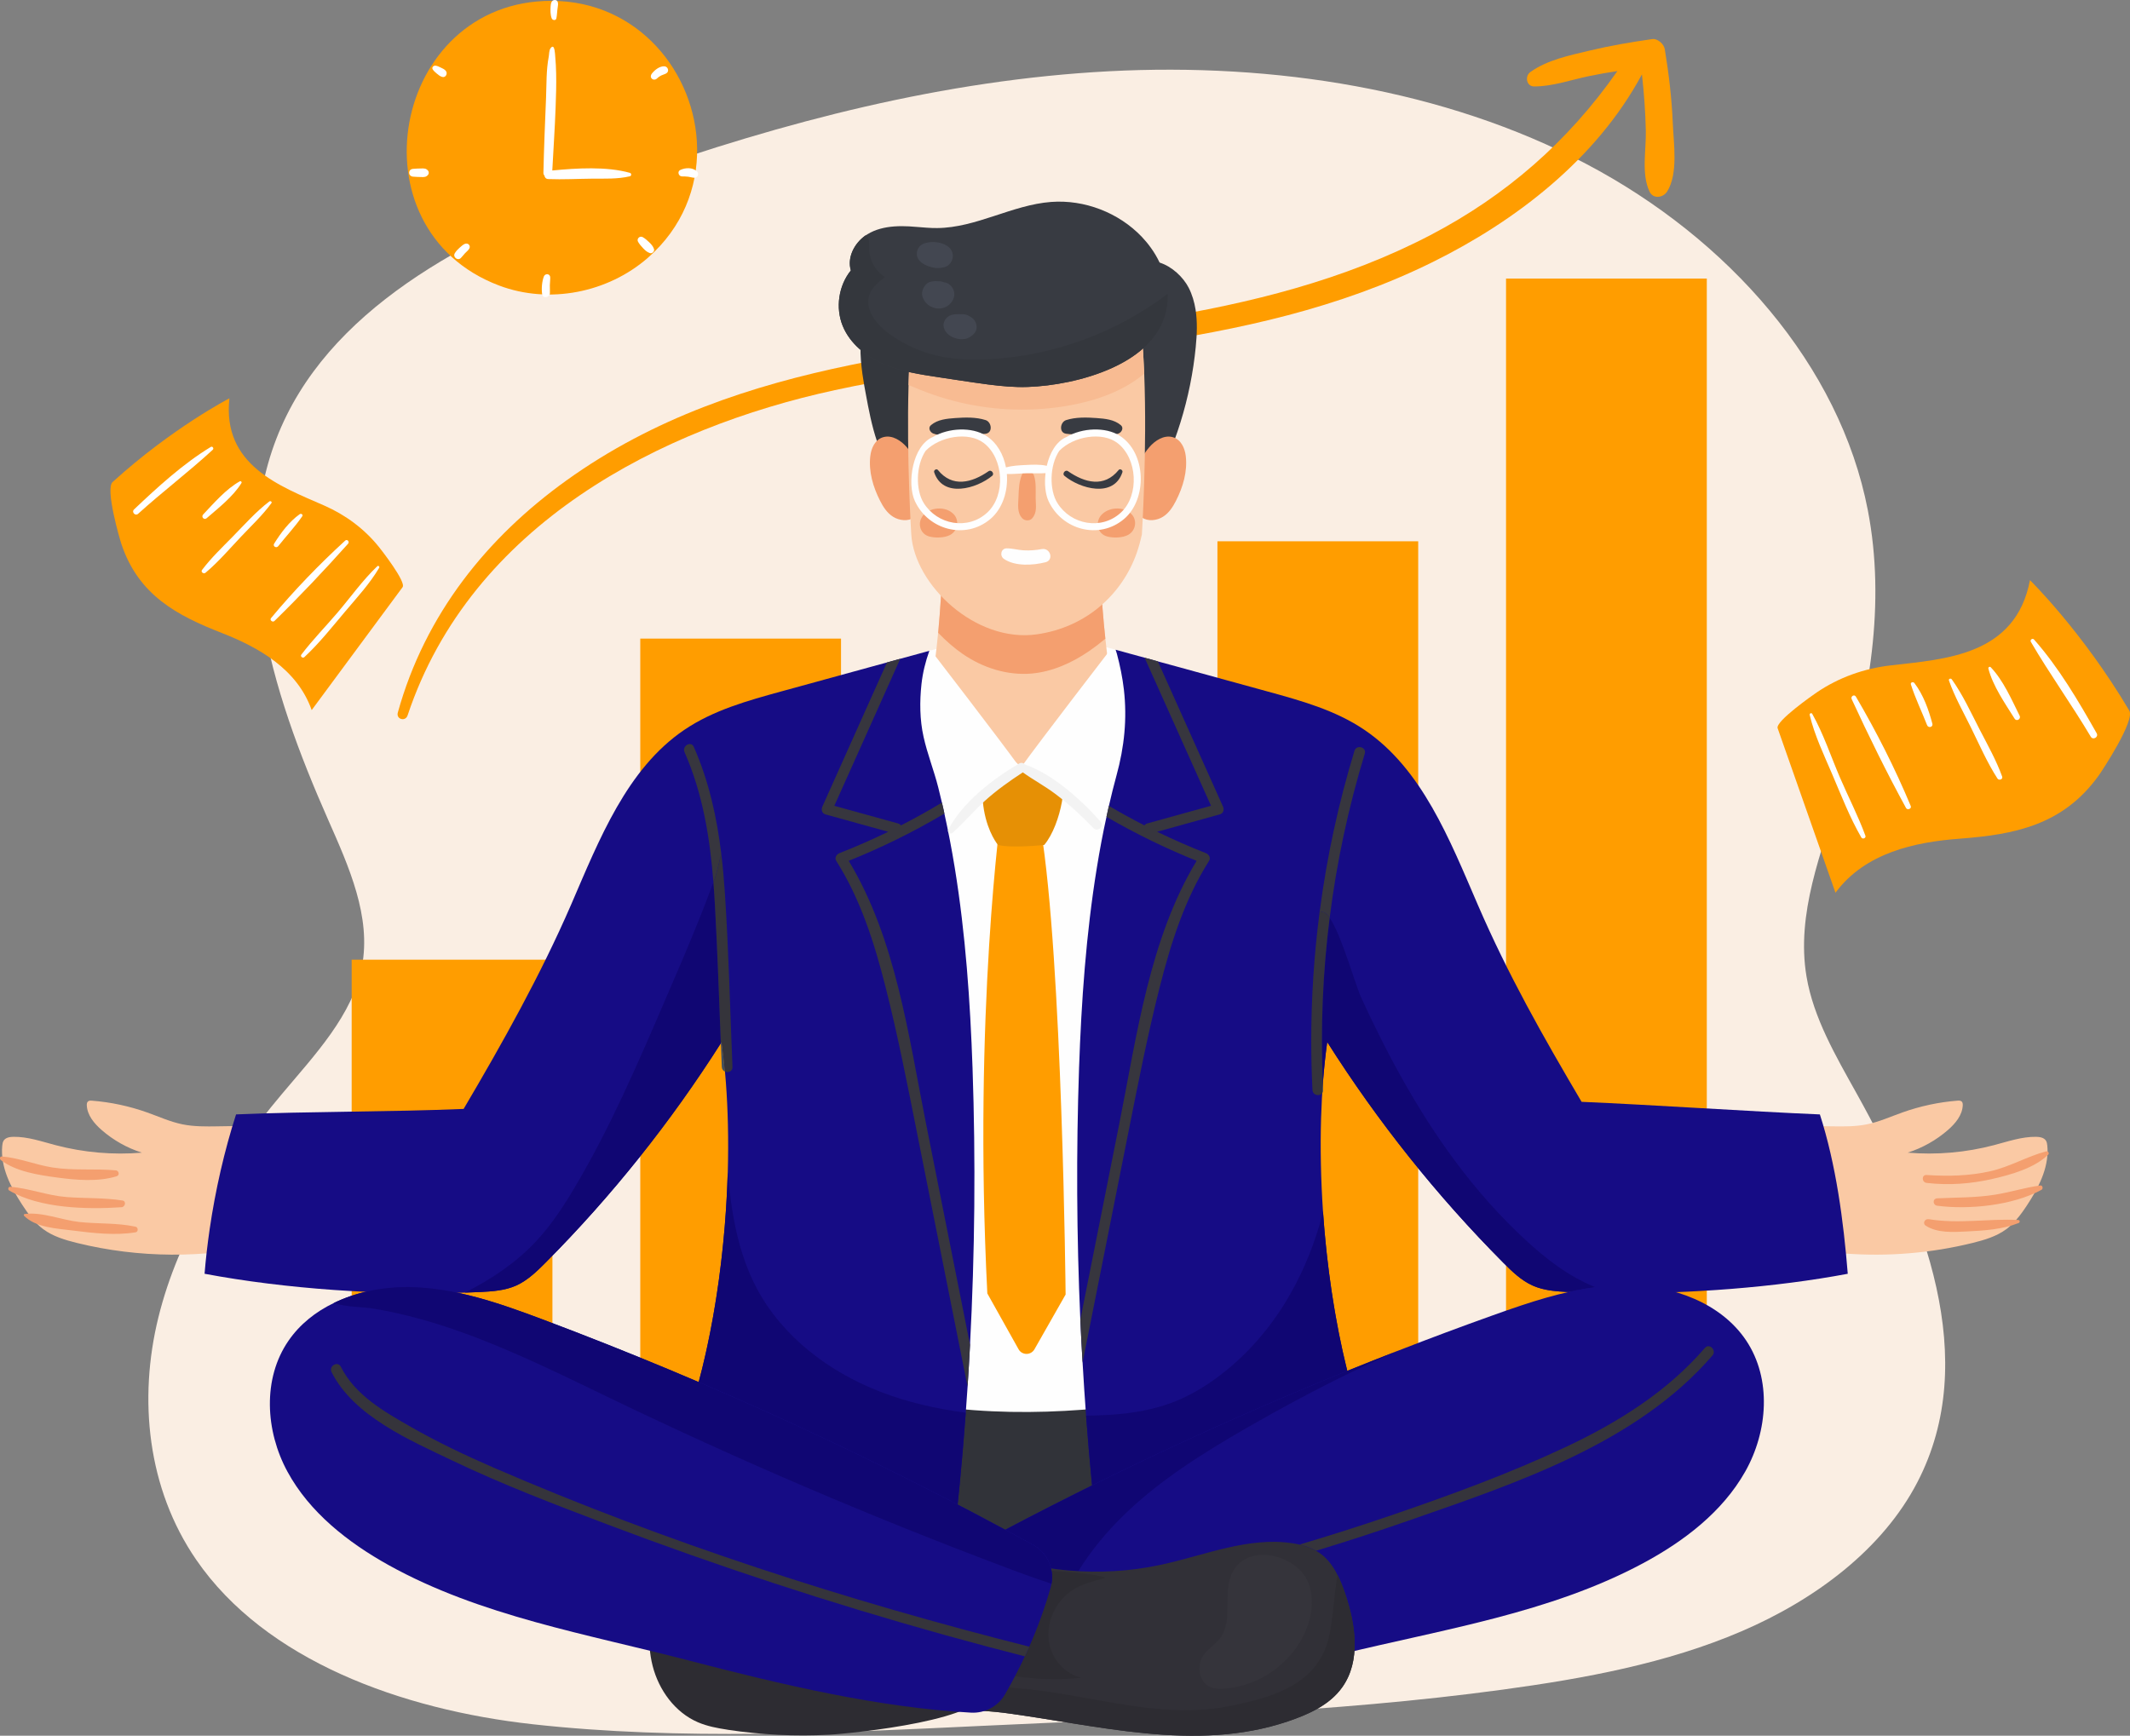 <?xml version="1.0" encoding="UTF-8"?> <svg xmlns="http://www.w3.org/2000/svg" width="146" height="119" viewBox="0 0 146 119" fill="none"><rect x="0" y="0" width="146" height="119" fill="#808080" stroke="none"/> <g clip-path="url(#clip0_166_66)"> <path d="M36.521 118.214C27.511 117.217 18.188 113.833 13.451 106.938C10.092 102.049 9.478 95.92 10.856 90.321C12.235 84.723 15.461 79.601 19.318 75.011C21.588 72.308 24.176 69.592 24.809 66.264C25.46 62.844 23.919 59.432 22.493 56.202C18.568 47.315 15.318 37.174 19.664 28.444C23.8 20.134 33.688 15.444 43.177 12.085C53.698 8.359 64.716 5.476 76.021 4.885C87.325 4.294 98.98 6.105 108.725 11.237C118.471 16.369 126.106 25.038 128.028 34.972C129.267 41.376 128.147 47.978 126.16 54.232C124.835 58.398 123.106 62.662 123.826 66.945C124.304 69.792 125.833 72.399 127.268 74.979C131.902 83.298 135.8 93.195 131.424 101.624C129.049 106.202 124.46 109.658 119.357 111.847C114.254 114.037 108.63 115.073 103.031 115.836C91.187 117.45 79.257 117.759 67.315 118.324C57.176 118.805 46.61 119.331 36.521 118.214Z" fill="#FAEEE3"></path> <path d="M63.668 101.818H77.429V53.788H63.668V101.818Z" fill="#B3DEED"></path> <path d="M43.887 101.818H57.648V43.782H43.887V101.818Z" fill="#FF9D00"></path> <path d="M24.105 101.818H37.866V65.796H24.105V101.818Z" fill="#FF9D00"></path> <path d="M83.449 101.818H97.21V37.11H83.449V101.818Z" fill="#FF9D00"></path> <path d="M103.231 101.818H116.992V19.099H103.231V101.818Z" fill="#FF9D00"></path> <path d="M114.66 8.431C114.589 6.732 114.387 5.048 114.113 3.376C114.054 3.013 113.611 2.628 113.256 2.679C111.811 2.886 110.371 3.13 108.946 3.472C107.598 3.795 106.055 4.105 104.895 4.942C104.501 5.227 104.632 5.922 105.145 5.926C106.407 5.933 107.684 5.473 108.919 5.218C109.565 5.085 110.213 4.969 110.864 4.871C107.473 9.725 103.204 13.425 98.051 16.117C92.127 19.212 85.665 20.8 79.179 21.856C65.441 24.089 50.767 24.367 38.831 32.935C33.407 36.829 29.142 42.097 27.268 48.853C27.14 49.316 27.79 49.495 27.937 49.05C32.298 35.954 45.309 29.332 57.219 26.748C70.899 23.779 85.312 24.343 98.212 17.962C103.838 15.18 109.405 10.949 112.546 5.101C112.69 6.375 112.783 7.656 112.812 8.94C112.845 10.288 112.493 11.906 113.063 13.13C113.313 13.667 114 13.563 114.274 13.13C115.044 11.908 114.719 9.841 114.66 8.432V8.431Z" fill="#FF9D00"></path> <path d="M47.784 10.146C47.825 12.847 46.791 15.59 44.413 17.67C41.664 20.073 37.642 20.871 34.214 19.577C23.954 15.704 26.882 0.058 37.788 0.058C43.761 0.058 47.705 5.026 47.784 10.147V10.146Z" fill="#FF9D00"></path> <path d="M43.177 11.851C41.588 11.401 39.529 11.526 37.857 11.689C37.932 10.239 38.034 8.79 38.085 7.339C38.112 6.605 38.138 5.804 38.121 5.044C38.112 4.645 38.093 4.247 38.056 3.849C38.05 3.788 38.044 3.595 38.012 3.435C37.973 3.24 37.897 3.097 37.74 3.303C37.632 3.444 37.645 3.72 37.613 3.887C37.436 4.806 37.466 5.767 37.429 6.698C37.358 8.411 37.286 10.127 37.248 11.841C37.246 11.927 37.275 11.993 37.32 12.04C37.333 12.161 37.418 12.271 37.585 12.277C38.579 12.316 39.583 12.258 40.58 12.249C41.448 12.242 42.329 12.287 43.179 12.085C43.297 12.056 43.291 11.882 43.179 11.85L43.177 11.851Z" fill="white"></path> <path d="M29.355 11.721C29.218 11.536 29.078 11.544 28.864 11.55C28.676 11.556 28.489 11.557 28.302 11.577C27.958 11.614 27.958 12.072 28.302 12.11C28.489 12.13 28.676 12.132 28.864 12.137C29.078 12.144 29.219 12.151 29.355 11.966C29.401 11.904 29.401 11.784 29.355 11.721Z" fill="white"></path> <path d="M47.781 11.756C47.481 11.467 46.975 11.484 46.621 11.658C46.407 11.764 46.518 12.093 46.74 12.094C46.882 12.095 47.027 12.098 47.168 12.115C47.316 12.133 47.451 12.183 47.602 12.189C47.821 12.196 47.935 11.907 47.781 11.757V11.756Z" fill="white"></path> <path d="M38.032 2.79948e-05C37.784 -0.003 37.752 0.269 37.741 0.454C37.726 0.709 37.721 1.014 37.815 1.255C37.868 1.394 38.101 1.433 38.138 1.255C38.189 1.001 38.186 0.736 38.231 0.48C38.261 0.313 38.293 0.003 38.033 2.79948e-05H38.032Z" fill="white"></path> <path d="M37.715 19.015C37.709 18.753 37.365 18.727 37.278 18.956C37.144 19.31 37.106 19.807 37.163 20.179C37.211 20.495 37.675 20.392 37.693 20.108C37.705 19.926 37.684 19.741 37.689 19.559C37.692 19.379 37.72 19.196 37.715 19.015Z" fill="white"></path> <path d="M30.55 4.847C30.457 4.744 30.34 4.693 30.218 4.635C30.103 4.581 29.989 4.52 29.863 4.502C29.722 4.483 29.571 4.617 29.663 4.761C29.735 4.874 29.833 4.954 29.934 5.04C30.051 5.137 30.154 5.225 30.302 5.272C30.556 5.352 30.712 5.026 30.55 4.848V4.847Z" fill="white"></path> <path d="M45.535 4.545C45.204 4.533 44.87 4.803 44.678 5.05C44.599 5.153 44.577 5.291 44.678 5.391C44.771 5.484 44.927 5.482 45.02 5.391C45.109 5.303 45.203 5.234 45.315 5.178C45.429 5.121 45.556 5.095 45.668 5.031C45.899 4.898 45.79 4.555 45.536 4.545H45.535Z" fill="white"></path> <path d="M31.92 16.704C31.764 16.736 31.616 16.887 31.498 16.988C31.372 17.098 31.258 17.22 31.172 17.365C31.02 17.624 31.378 17.905 31.59 17.687C31.691 17.585 31.777 17.469 31.873 17.363C31.967 17.257 32.11 17.16 32.173 17.033C32.262 16.855 32.116 16.665 31.921 16.705L31.92 16.704Z" fill="white"></path> <path d="M44.827 17.069C44.76 16.875 44.642 16.748 44.497 16.607C44.365 16.48 44.215 16.349 44.056 16.258C43.85 16.142 43.62 16.375 43.736 16.577C43.826 16.736 43.957 16.888 44.083 17.019C44.223 17.165 44.349 17.283 44.544 17.351C44.706 17.408 44.883 17.228 44.827 17.068V17.069Z" fill="white"></path> <path d="M121.847 49.926C121.68 49.453 124.304 47.624 124.522 47.476C126.046 46.441 127.774 45.831 129.588 45.62C133.34 45.184 138.156 44.955 139.144 39.775C139.144 39.775 142.739 43.292 145.953 48.721C146.356 49.402 144.109 52.812 143.872 53.143C141.408 56.603 138.034 57.219 134.31 57.501C131.266 57.731 127.847 58.452 125.812 61.206L121.847 49.925V49.926Z" fill="#FF9D00"></path> <path d="M127.864 57.297C127.366 55.941 126.694 54.642 126.122 53.314C125.499 51.866 124.992 50.318 124.22 48.943C124.166 48.846 124.02 48.913 124.045 49.016C124.375 50.41 125.024 51.761 125.586 53.077C126.206 54.53 126.79 56.046 127.583 57.415C127.667 57.561 127.925 57.464 127.864 57.296V57.297Z" fill="white"></path> <path d="M130.971 55.26C129.908 52.707 128.613 50.147 127.212 47.763C127.101 47.575 126.835 47.739 126.923 47.932C128.078 50.441 129.325 52.97 130.648 55.396C130.741 55.567 131.049 55.447 130.971 55.26Z" fill="white"></path> <path d="M132.454 49.617C132.195 48.646 131.837 47.637 131.221 46.829C131.139 46.721 130.933 46.776 130.983 46.93C131.283 47.878 131.731 48.789 132.091 49.716C132.177 49.937 132.518 49.855 132.454 49.616V49.617Z" fill="white"></path> <path d="M137.236 53.236C136.834 52.127 136.246 51.082 135.705 50.035C135.105 48.875 134.545 47.637 133.783 46.574C133.719 46.483 133.549 46.535 133.59 46.655C133.974 47.763 134.57 48.807 135.087 49.858C135.668 51.035 136.201 52.27 136.913 53.373C137.016 53.533 137.308 53.434 137.236 53.237V53.236Z" fill="white"></path> <path d="M138.434 49.069C137.89 47.972 137.309 46.634 136.453 45.745C136.386 45.674 136.27 45.748 136.293 45.838C136.601 47.032 137.439 48.233 138.089 49.27C138.226 49.49 138.547 49.298 138.435 49.069H138.434Z" fill="white"></path> <path d="M143.715 50.272C142.467 48.064 141.107 45.745 139.418 43.841C139.315 43.723 139.127 43.874 139.204 44.005C140.493 46.214 142.002 48.304 143.311 50.508C143.465 50.767 143.864 50.535 143.715 50.272Z" fill="white"></path> <path d="M27.595 40.256C27.857 39.902 26.131 37.696 25.987 37.516C24.978 36.257 23.687 35.303 22.222 34.659C19.192 33.329 15.218 31.899 15.726 27.308C15.726 27.308 11.809 29.329 7.716 33.05C7.202 33.517 8.206 36.95 8.318 37.288C9.49 40.819 12.156 42.204 15.204 43.397C17.694 44.372 20.372 45.855 21.364 48.684L27.596 40.255L27.595 40.256Z" fill="#FF9D00"></path> <path d="M20.654 44.882C21.421 43.874 22.319 42.959 23.141 41.993C24.037 40.941 24.86 39.774 25.862 38.821C25.932 38.754 26.037 38.848 25.99 38.928C25.354 40.01 24.462 40.975 23.652 41.934C22.758 42.991 21.876 44.111 20.86 45.053C20.751 45.154 20.561 45.006 20.656 44.881L20.654 44.882Z" fill="white"></path> <path d="M18.577 42.378C20.125 40.513 21.871 38.701 23.659 37.065C23.8 36.936 23.981 37.142 23.857 37.279C22.243 39.084 20.545 40.883 18.812 42.574C18.69 42.694 18.462 42.514 18.577 42.378Z" fill="white"></path> <path d="M18.791 37.27C19.258 36.523 19.819 35.77 20.543 35.252C20.639 35.182 20.797 35.281 20.717 35.397C20.221 36.114 19.612 36.762 19.07 37.446C18.94 37.608 18.676 37.452 18.792 37.269L18.791 37.27Z" fill="white"></path> <path d="M13.851 39.072C14.474 38.247 15.236 37.522 15.959 36.784C16.761 35.966 17.55 35.073 18.462 34.379C18.539 34.321 18.67 34.406 18.603 34.497C17.996 35.326 17.228 36.047 16.523 36.793C15.734 37.63 14.968 38.527 14.086 39.268C13.959 39.375 13.74 39.218 13.851 39.072Z" fill="white"></path> <path d="M13.924 35.274C14.661 34.495 15.494 33.523 16.44 32.998C16.515 32.957 16.593 33.047 16.55 33.118C15.984 34.039 14.973 34.829 14.161 35.531C13.989 35.679 13.77 35.436 13.924 35.274Z" fill="white"></path> <path d="M9.19 34.924C10.804 33.394 12.541 31.802 14.448 30.642C14.565 30.57 14.683 30.744 14.584 30.835C12.935 32.355 11.132 33.717 9.467 35.226C9.272 35.403 8.997 35.106 9.19 34.924Z" fill="white"></path> <path d="M14.929 77.221C14.119 77.233 13.302 77.245 12.508 77.084C11.672 76.913 10.889 76.555 10.087 76.269C8.87 75.836 7.595 75.563 6.307 75.462C6.209 75.454 6.096 75.452 6.024 75.52C5.956 75.583 5.947 75.686 5.95 75.778C5.976 76.453 6.453 77.024 6.963 77.469C7.763 78.169 8.709 78.703 9.724 79.026C7.743 79.192 5.733 79.017 3.811 78.511C2.857 78.261 1.904 77.926 0.919 77.939C0.673 77.944 0.395 77.987 0.257 78.19C0.185 78.296 0.165 78.427 0.153 78.554C0.017 80.007 0.735 81.396 1.534 82.616C1.936 83.229 2.375 83.834 2.963 84.271C3.633 84.768 4.455 85.013 5.267 85.214C9.506 86.26 13.994 86.287 18.245 85.293C18.641 85.201 19.044 85.096 19.373 84.858C19.914 84.467 20.16 83.791 20.317 83.144C20.553 82.159 20.645 81.142 20.596 80.133C20.559 79.392 20.548 78.272 20.097 77.635C19.678 77.043 18.939 77.159 18.293 77.169C17.173 77.186 16.051 77.203 14.931 77.22L14.929 77.221Z" fill="#FAC9A4"></path> <path d="M9.295 84.102C8.037 83.827 6.699 83.918 5.419 83.777C4.226 83.645 2.868 83.069 1.685 83.233C1.627 83.241 1.617 83.321 1.652 83.357C2.451 84.164 3.893 84.225 4.972 84.362C6.366 84.539 7.901 84.717 9.295 84.486C9.491 84.454 9.48 84.142 9.295 84.101V84.102Z" fill="#F49F6F"></path> <path d="M8.398 82.307C7.137 82.106 5.845 82.166 4.573 82.07C3.25 81.971 2.009 81.466 0.702 81.366C0.561 81.355 0.521 81.555 0.632 81.621C2.732 82.857 5.974 82.926 8.335 82.766C8.58 82.75 8.675 82.351 8.397 82.307H8.398Z" fill="#F49F6F"></path> <path d="M7.931 80.239C6.489 80.107 5.063 80.269 3.614 80.044C2.44 79.862 1.306 79.38 0.127 79.288C-0.02 79.276 -0.034 79.467 0.06 79.537C1.113 80.335 2.645 80.558 3.923 80.732C5.222 80.908 6.718 81.036 7.987 80.647C8.221 80.576 8.161 80.259 7.931 80.237V80.239Z" fill="#F49F6F"></path> <path d="M140.348 78.945C140.348 79.032 140.343 79.122 140.337 79.21C140.285 79.928 140.046 80.629 139.72 81.293C139.634 81.468 139.541 81.639 139.447 81.809C139.291 82.085 139.123 82.355 138.952 82.615C138.72 82.969 138.476 83.319 138.196 83.635C138.074 83.779 137.943 83.915 137.802 84.04C137.714 84.122 137.621 84.198 137.524 84.271C136.852 84.767 136.031 85.012 135.219 85.213C133.787 85.566 132.327 85.804 130.859 85.924C127.976 86.163 125.057 85.951 122.24 85.293C121.846 85.2 121.443 85.096 121.113 84.858C120.572 84.468 120.325 83.791 120.169 83.144C119.933 82.161 119.84 81.142 119.891 80.134L119.893 80.063C119.928 79.32 119.954 78.254 120.392 77.636C120.685 77.222 121.133 77.154 121.597 77.154H121.6C121.8 77.154 122 77.167 122.194 77.169C122.877 77.178 123.559 77.19 124.243 77.201C124.682 77.208 125.118 77.213 125.558 77.22C126.367 77.232 127.184 77.245 127.979 77.081C128.813 76.911 129.596 76.553 130.401 76.268C131.618 75.835 132.891 75.561 134.178 75.46C134.279 75.453 134.391 75.451 134.464 75.519C134.53 75.582 134.54 75.684 134.536 75.777C134.51 76.452 134.034 77.024 133.524 77.469C132.722 78.168 131.776 78.701 130.763 79.025C132.743 79.192 134.752 79.017 136.675 78.511C137.627 78.261 138.582 77.926 139.567 77.939C139.813 77.945 140.091 77.989 140.231 78.19C140.301 78.295 140.321 78.426 140.333 78.553C140.345 78.686 140.35 78.817 140.35 78.946L140.348 78.945Z" fill="#FAC9A4"></path> <path d="M140.255 78.936C138.949 79.278 137.777 79.992 136.441 80.295C134.982 80.626 133.539 80.654 132.056 80.557C131.701 80.533 131.717 81.058 132.056 81.099C133.565 81.279 135.107 81.164 136.587 80.823C137.85 80.533 139.436 80.091 140.39 79.165C140.489 79.068 140.387 78.901 140.256 78.936H140.255Z" fill="#F49F6F"></path> <path d="M139.852 81.275C138.8 81.416 137.781 81.743 136.731 81.91C135.411 82.119 134.114 82.093 132.786 82.157C132.451 82.174 132.47 82.624 132.786 82.664C134.974 82.951 137.977 82.642 139.934 81.572C140.064 81.5 140.015 81.252 139.853 81.274L139.852 81.275Z" fill="#F49F6F"></path> <path d="M138.334 83.641C136.244 83.537 134.293 83.929 132.199 83.585C131.931 83.542 131.756 83.881 132.008 84.039C132.823 84.549 133.87 84.471 134.798 84.429C135.98 84.374 137.255 84.288 138.363 83.852C138.474 83.808 138.462 83.646 138.334 83.64V83.641Z" fill="#F49F6F"></path> <path d="M44.538 54.248C42.17 56.481 40.833 59.673 39.86 62.742C39.065 65.251 38.486 67.826 37.791 70.363C37.376 71.88 37.177 73.459 36.59 74.927C35.191 78.421 31.637 78.936 28.247 78.839C25.173 78.751 22.126 78.391 19.048 78.339C18.629 78.331 18.178 78.312 17.729 78.324C17.781 80.957 17.887 83.583 17.652 86.208C18.673 86.314 19.705 86.354 20.729 86.372C22.467 86.402 24.197 86.326 25.925 86.251C28.536 86.135 31.141 86.021 33.763 86.273C35.769 86.465 36.57 86.215 37.925 84.691C38.993 83.49 39.86 82.131 40.824 80.848C42.156 79.073 42.99 77.444 43.532 75.292C44.064 73.176 44.543 71.13 45.48 69.146C45.694 68.693 45.993 68.399 46.331 68.235C45.703 63.579 45.032 58.917 44.538 54.249V54.248Z" fill="#FEFEFE"></path> <path d="M123.023 78.856C121.421 79.05 119.794 79.052 118.185 78.944C115.6 78.771 112.822 78.589 110.295 78.01C102.671 76.258 100.619 65.754 98.725 59.506C98.133 57.552 97.357 55.621 95.898 54.143C94.483 52.708 92.555 51.745 90.775 50.844C88.871 49.88 86.845 48.851 84.763 48.331C82.576 47.784 80.679 47.577 78.846 46.147C78.405 45.803 78.187 45.405 78.131 45.004C77.579 44.852 77.025 44.699 76.471 44.547C74.712 44.066 72.955 43.584 71.196 43.099C71.194 42.921 71.192 42.744 71.188 42.566C70.863 42.654 70.539 42.744 70.218 42.831C69.892 42.744 69.569 42.654 69.247 42.566C69.244 42.744 69.241 42.922 69.239 43.099C67.393 43.605 65.547 44.114 63.701 44.621C63.337 44.721 62.972 44.822 62.607 44.921C62.858 45.922 62.486 47.112 61.233 47.531C58.826 48.337 56.433 49.187 54.027 50C53.631 59.386 53.493 68.783 53.756 78.175C53.995 86.736 54.916 95.368 54.088 103.912C56.65 104.627 59.258 105.141 61.876 105.607C62.048 105.591 62.218 105.575 62.381 105.561C65.808 105.263 69.165 105.053 72.61 105.043C73.409 105.041 74.254 105.047 75.126 105.048C76.502 104.813 77.87 104.524 79.224 104.157C83.325 103.046 87.151 101.287 90.88 99.313C88.6 96.091 88.124 90.948 87.927 87.599C87.578 81.665 87.862 75.269 89.319 69.478C89.687 68.016 91.785 67.361 92.828 68.554C96.694 72.977 97.825 79.004 101.269 83.694C103.061 86.134 105.342 87.379 108.406 87.244C112.273 87.074 115.956 85.553 119.807 85.193C120.384 85.138 120.834 85.291 121.161 85.562C122.258 85.395 123.345 85.176 124.431 84.959C123.869 83.004 123.237 80.902 123.023 78.858V78.856Z" fill="#FEFEFE"></path> <path d="M52.15 92.497C58.386 95.93 65.117 96.989 71.76 96.781C78.404 96.573 85 95.13 91.574 93.689C83.008 104.093 71.159 108.164 60.415 104.395C57.439 103.352 54.488 101.686 52.172 98.704C51.011 97.209 49.987 95.246 49.872 92.962L52.15 92.497Z" fill="#313339"></path> <path d="M73.041 88.753L70.907 92.505C70.666 92.929 70.054 92.929 69.817 92.503L69.276 91.536L67.676 88.678C66.701 69.35 68.651 55.494 68.651 55.494H71.091C71.173 55.881 71.254 56.311 71.335 56.779C72.822 65.798 73.042 88.753 73.042 88.753H73.041Z" fill="#FF9D00"></path> <path d="M66.491 92.2C66.44 93.161 66.386 94.121 66.322 95.079C66.284 95.671 66.24 96.259 66.197 96.852C65.945 100.295 65.611 103.736 65.191 107.162C58.952 106.87 53.418 106.028 51.256 104.635C49.126 103.262 47.532 101.411 46.483 99.05C48.543 93.915 49.697 86.9 49.885 80.364C49.916 79.258 49.919 78.162 49.894 77.093C49.85 75.135 49.711 73.26 49.474 71.542C49.474 71.508 49.467 71.475 49.464 71.441C45.991 76.917 41.938 81.998 37.4 86.561C36.79 87.172 36.157 87.788 35.38 88.137C34.604 88.482 33.744 88.54 32.9 88.58C32.558 88.597 32.208 88.61 31.857 88.621C26.113 88.81 19.584 88.374 14.022 87.328C14.103 86.324 14.222 85.302 14.371 84.274C14.761 81.598 15.381 78.888 16.181 76.403C21.118 76.193 26.844 76.237 31.779 76.027C34.439 71.517 37.061 66.835 39.149 62.016C41.074 57.556 42.968 52.703 46.912 50.034C48.908 48.684 51.256 48.035 53.557 47.402C55.638 46.83 57.718 46.262 59.799 45.69C60.131 45.595 60.463 45.508 60.798 45.417C60.984 45.363 61.175 45.312 61.361 45.261C61.476 45.227 61.595 45.196 61.706 45.166C62.373 44.984 63.038 44.8 63.702 44.618C63.438 45.358 63.251 46.106 63.163 46.894C63.032 48.095 63.041 49.339 63.306 50.52C63.566 51.697 64.018 52.82 64.312 53.987C64.4 54.329 64.481 54.678 64.563 55.023C64.624 55.272 64.682 55.523 64.732 55.774C65.005 57.006 65.24 58.244 65.443 59.488C66.182 64.032 66.503 68.639 66.663 73.236C66.88 79.558 66.822 85.886 66.49 92.199L66.491 92.2Z" fill="#160C85"></path> <path d="M126.656 87.329C121.706 88.263 115.813 88.706 110.506 88.658C109.49 88.652 108.496 88.625 107.534 88.581C106.694 88.541 105.833 88.483 105.057 88.138C104.277 87.79 103.643 87.174 103.034 86.562C98.5 81.998 94.443 76.918 90.974 71.442C90.751 73.052 90.608 74.804 90.554 76.634C90.493 78.691 90.537 80.852 90.682 83.027C91.071 88.754 92.173 94.606 93.956 99.05C93.779 99.443 93.59 99.822 93.383 100.188C92.36 102.014 90.957 103.492 89.181 104.637C87.04 106.017 81.598 106.855 75.437 107.153C75.4 106.846 75.362 106.537 75.328 106.23C74.966 103.179 74.672 100.118 74.444 97.057C74.356 95.85 74.275 94.645 74.207 93.438C74.146 92.45 74.094 91.462 74.05 90.471C73.796 84.734 73.766 78.983 73.963 73.239C74.122 68.642 74.444 64.035 75.183 59.492C75.372 58.322 75.589 57.157 75.844 56.001C75.895 55.75 75.948 55.5 76.009 55.249C76.168 54.546 76.345 53.846 76.534 53.149C77.066 51.207 77.266 49.279 77.036 47.273C76.94 46.448 76.772 45.629 76.558 44.824C76.531 44.735 76.503 44.641 76.469 44.546C77.13 44.729 77.795 44.908 78.455 45.091C78.719 45.165 78.98 45.236 79.244 45.311C79.285 45.321 79.323 45.331 79.366 45.345C79.766 45.453 80.166 45.565 80.566 45.672C82.67 46.251 84.775 46.829 86.876 47.405C89.18 48.038 91.528 48.686 93.521 50.036C97.472 52.706 99.363 57.56 101.29 62.018C103.371 66.838 105.753 71.032 108.41 75.541C113.347 75.751 119.802 76.195 124.743 76.404C125.851 79.845 126.363 83.718 126.654 87.329H126.656Z" fill="#160C85"></path> <path d="M66.322 95.081C66.322 95.08 66.322 95.08 66.322 95.079C66.324 95.046 66.326 95.013 66.328 94.98C66.326 95.014 66.324 95.048 66.322 95.081ZM66.403 93.796C66.434 93.265 66.463 92.733 66.492 92.201C66.492 92.198 66.493 92.196 66.493 92.195C66.493 92.197 66.494 92.198 66.494 92.201C66.465 92.733 66.436 93.265 66.404 93.796H66.403ZM64.733 55.777C64.733 55.776 64.733 55.776 64.733 55.775C64.715 55.687 64.697 55.599 64.676 55.511C64.695 55.599 64.715 55.688 64.734 55.776L64.733 55.777ZM64.642 55.36C64.616 55.248 64.59 55.137 64.563 55.025H64.564C64.591 55.137 64.617 55.249 64.643 55.361L64.642 55.36Z" fill="#615F68"></path> <path d="M60.798 45.418C60.798 45.418 60.798 45.418 60.798 45.417V45.418ZM61.083 45.338C61.176 45.313 61.269 45.287 61.362 45.263C61.367 45.26 61.373 45.259 61.378 45.258C61.373 45.26 61.366 45.261 61.361 45.264C61.269 45.288 61.176 45.314 61.083 45.339V45.338ZM61.631 45.188C61.657 45.18 61.682 45.174 61.708 45.167L61.707 45.169H61.706C61.681 45.175 61.656 45.181 61.631 45.189V45.188Z" fill="#585C67"></path> <path d="M66.322 95.081C65.166 89.268 64.007 83.454 62.851 77.638C62.19 74.313 61.539 70.98 60.705 67.689C59.938 64.666 59.003 61.684 57.324 59.027C57.185 58.81 57.333 58.575 57.541 58.491C58.677 58.046 59.789 57.556 60.882 57.026L56.587 55.836C56.34 55.768 56.273 55.513 56.368 55.3C57.352 53.102 58.338 50.903 59.323 48.705C59.784 47.681 60.246 46.653 60.703 45.629C60.734 45.558 60.766 45.49 60.798 45.419C60.84 45.407 60.882 45.395 60.923 45.384C60.977 45.369 61.029 45.354 61.083 45.339C61.176 45.314 61.269 45.288 61.361 45.263C61.366 45.261 61.373 45.26 61.378 45.258C61.461 45.235 61.547 45.211 61.631 45.189C61.657 45.182 61.681 45.176 61.706 45.169H61.707L60.349 48.194C59.296 50.545 58.243 52.896 57.189 55.245C58.647 55.648 60.103 56.053 61.562 56.457C61.649 56.484 61.712 56.53 61.754 56.588C62.708 56.102 63.644 55.581 64.563 55.026C64.59 55.138 64.616 55.25 64.642 55.361C64.654 55.411 64.664 55.461 64.676 55.513C64.695 55.601 64.715 55.689 64.733 55.777C64.733 55.778 64.733 55.778 64.733 55.779C62.633 57.026 60.444 58.104 58.174 59.019C61.395 64.336 62.271 70.988 63.463 76.978C64.472 82.048 65.481 87.123 66.49 92.197C66.49 92.198 66.489 92.201 66.489 92.203C66.462 92.734 66.433 93.267 66.401 93.798C66.377 94.193 66.353 94.587 66.326 94.982C66.324 95.015 66.322 95.049 66.319 95.081C66.319 95.082 66.319 95.082 66.319 95.082V95.083L66.322 95.081Z" fill="#37363E"></path> <path d="M31.858 88.622C31.858 88.621 31.859 88.621 31.859 88.621C31.904 88.62 31.948 88.618 31.992 88.616C31.947 88.618 31.902 88.62 31.857 88.622H31.858ZM33.05 88.573C33.654 88.542 34.263 88.494 34.841 88.33C34.262 88.495 33.653 88.543 33.05 88.573ZM35.938 87.83C36.375 87.545 36.769 87.183 37.15 86.811C36.77 87.184 36.376 87.545 35.938 87.83Z" fill="#7A9EAB"></path> <path d="M31.86 88.622C33.669 87.712 35.344 86.596 36.729 85.119C37.787 83.992 38.636 82.69 39.424 81.358C41.809 77.337 43.667 73.027 45.518 68.735C46.345 66.816 47.174 64.901 47.947 62.964C48.276 62.141 48.596 61.313 48.901 60.481C48.943 61.009 48.977 61.54 49.006 62.07C49.179 65.221 49.286 68.374 49.41 71.523C45.949 76.968 41.916 82.02 37.402 86.56C37.319 86.643 37.235 86.728 37.151 86.811C36.771 87.184 36.376 87.545 35.938 87.83C35.76 87.946 35.574 88.05 35.379 88.138C35.204 88.215 35.024 88.279 34.842 88.331C34.263 88.494 33.655 88.542 33.051 88.573C33.002 88.575 32.952 88.578 32.902 88.58C32.603 88.595 32.299 88.606 31.993 88.617C31.948 88.618 31.904 88.62 31.86 88.621V88.622Z" fill="#100673"></path> <path d="M49.692 73.465C49.575 73.416 49.483 73.312 49.475 73.15C49.453 72.607 49.431 72.068 49.41 71.527C49.427 71.499 49.445 71.471 49.463 71.443C49.464 71.447 49.464 71.453 49.465 71.457C49.469 71.486 49.474 71.514 49.474 71.544C49.519 71.871 49.56 72.203 49.598 72.54C49.632 72.844 49.663 73.154 49.692 73.466V73.465Z" fill="#424F5B"></path> <path d="M49.598 72.539C49.559 72.202 49.519 71.869 49.474 71.543C49.474 71.514 49.469 71.486 49.465 71.456C49.47 71.484 49.473 71.513 49.475 71.542C49.52 71.869 49.561 72.201 49.598 72.539ZM49.41 71.526C49.409 71.525 49.409 71.524 49.409 71.522L49.462 71.439C49.462 71.44 49.462 71.44 49.462 71.441C49.444 71.468 49.426 71.497 49.409 71.525L49.41 71.526ZM48.9 60.48C48.658 57.426 48.169 54.396 46.922 51.569C46.791 51.276 47.047 51.011 47.282 51.011C47.39 51.011 47.494 51.066 47.554 51.201C48.59 53.55 49.136 56.024 49.441 58.546C49.272 59.16 49.136 59.831 49.036 60.106C48.992 60.23 48.945 60.355 48.899 60.479L48.9 60.48Z" fill="#37363E"></path> <path d="M49.692 73.466C49.663 73.153 49.632 72.843 49.598 72.539C49.632 72.844 49.664 73.153 49.692 73.466ZM49.465 71.456C49.464 71.452 49.464 71.446 49.463 71.442C49.463 71.442 49.463 71.442 49.464 71.441C49.464 71.446 49.465 71.451 49.467 71.456H49.465Z" fill="#3C444E"></path> <path d="M49.859 73.499C49.802 73.499 49.745 73.487 49.692 73.464C49.663 73.152 49.632 72.843 49.598 72.538C49.56 72.201 49.52 71.868 49.475 71.541C49.473 71.512 49.47 71.483 49.465 71.455C49.464 71.45 49.464 71.445 49.463 71.44C49.462 71.44 49.462 71.44 49.462 71.441C49.462 71.44 49.462 71.44 49.462 71.439L49.409 71.522C49.285 68.371 49.178 65.219 49.005 62.069C48.975 61.538 48.941 61.008 48.9 60.48C48.946 60.356 48.993 60.231 49.037 60.107C49.137 59.832 49.273 59.161 49.442 58.547C49.549 59.428 49.627 60.314 49.686 61.206C49.947 65.181 50.042 69.168 50.207 73.148C50.207 73.155 50.207 73.161 50.207 73.168C50.206 73.39 50.036 73.499 49.859 73.499V73.499Z" fill="#35343B"></path> <path d="M90.675 74.302C90.675 74.298 90.675 74.294 90.674 74.29C90.746 73.302 90.847 72.349 90.973 71.441V71.442C90.847 72.355 90.746 73.31 90.674 74.303L90.675 74.302Z" fill="#7A9EAB"></path> <path d="M107.361 88.573C106.716 88.54 106.065 88.485 105.455 88.289C106.066 88.484 106.717 88.539 107.361 88.573Z" fill="#60919D"></path> <path d="M107.517 88.58C107.466 88.578 107.413 88.576 107.361 88.573C106.717 88.538 106.066 88.484 105.455 88.289C105.32 88.246 105.188 88.196 105.058 88.137C104.277 87.789 103.643 87.173 103.034 86.56C98.498 81.997 94.445 76.917 90.974 71.439C90.974 71.441 90.974 71.442 90.974 71.442V71.441C90.848 72.349 90.747 73.302 90.675 74.289C90.51 70.486 90.666 66.686 91.141 62.926C91.953 64.104 92.916 67.561 93.292 68.374C95.094 72.293 97.153 76.117 99.73 79.589C101.198 81.566 102.835 83.424 104.652 85.089C105.854 86.187 107.149 87.21 108.613 87.923C108.856 88.041 109.101 88.151 109.349 88.251C108.735 88.331 108.124 88.444 107.518 88.579L107.517 88.58Z" fill="#100673"></path> <path d="M90.63 74.952C90.631 74.951 90.631 74.951 90.631 74.95V74.947C90.644 74.73 90.657 74.514 90.675 74.302C90.68 74.443 90.686 74.587 90.694 74.728C90.698 74.818 90.675 74.894 90.63 74.947V74.95C90.63 74.95 90.629 74.951 90.629 74.952H90.63Z" fill="#495561"></path> <path d="M91.141 62.926C91.006 62.731 90.877 62.6 90.756 62.552C90.651 62.51 90.554 62.491 90.459 62.489C90.946 58.764 91.742 55.081 92.841 51.475C92.896 51.297 93.041 51.22 93.186 51.22C93.407 51.22 93.631 51.397 93.549 51.669C92.424 55.358 91.619 59.121 91.142 62.927L91.141 62.926Z" fill="#37363E"></path> <path d="M90.63 74.952C90.644 74.73 90.659 74.509 90.675 74.29C90.675 74.294 90.675 74.298 90.676 74.302C90.659 74.514 90.644 74.73 90.632 74.947V74.95C90.632 74.95 90.631 74.951 90.631 74.952H90.63Z" fill="#414751"></path> <path d="M90.344 75.079C90.161 75.079 89.973 74.962 89.963 74.728C89.907 73.607 89.879 72.488 89.879 71.368C89.878 68.395 90.072 65.429 90.458 62.487C90.553 62.489 90.65 62.51 90.755 62.55C90.877 62.598 91.006 62.731 91.14 62.925C90.665 66.684 90.509 70.484 90.674 74.288C90.657 74.507 90.642 74.728 90.629 74.951C90.562 75.036 90.454 75.078 90.344 75.078V75.079Z" fill="#35343B"></path> <path d="M65.643 103.151C59.839 100.13 53.916 97.328 47.892 94.752C49.073 90.336 49.745 85.217 49.883 80.364C50.127 83.135 50.578 85.892 51.873 88.331C53.629 91.642 56.814 94.047 60.314 95.408C62.204 96.142 64.184 96.591 66.197 96.852C66.044 98.953 65.859 101.055 65.643 103.151Z" fill="#100673"></path> <path d="M74.855 101.839C74.7 100.246 74.563 98.65 74.444 97.055C76.568 97.038 78.683 96.841 80.634 96.046C81.641 95.633 82.583 95.065 83.46 94.416C85.297 93.057 86.839 91.325 88.046 89.386C89.109 87.674 89.912 85.808 90.475 83.876C90.556 83.595 90.624 83.311 90.681 83.026C90.936 86.768 91.495 90.564 92.348 93.984C86.418 96.386 80.582 99.007 74.853 101.839H74.855Z" fill="#100673"></path> <path d="M49.871 118.588C49.18 118.483 48.484 118.353 47.841 118.078C46.267 117.403 45.158 115.871 44.735 114.213C44.313 112.556 44.514 110.787 45.024 109.155C45.109 108.885 45.205 108.61 45.386 108.391C45.657 108.063 46.083 107.905 46.497 107.8C48.467 107.301 50.542 107.689 52.527 108.122C54.473 108.546 56.416 109.015 58.281 109.715C59.983 110.355 61.61 111.191 63.125 112.196C64.244 112.939 66.868 114.45 67.346 115.763C68.117 117.877 58.383 118.849 56.836 118.93C54.511 119.053 52.172 118.94 49.87 118.59L49.871 118.588Z" fill="#2D2C32"></path> <path d="M119.625 100.89C118.073 103.65 115.416 105.68 112.587 107.193C106.24 110.589 98.931 111.699 91.913 113.413C85.017 115.094 78.013 117.428 70.982 116.477C70.67 115.97 70.371 115.462 70.095 114.955C68.512 112.124 67.384 109.292 66.722 106.041C76.126 100.967 85.855 96.475 95.834 92.602C97.979 91.766 100.134 90.961 102.3 90.187C102.95 89.954 103.604 89.723 104.265 89.504C106.511 88.755 108.812 88.157 111.164 88.113L111.171 88.11C111.276 88.106 111.385 88.106 111.49 88.106C114.651 88.113 117.972 89.331 119.695 91.911C121.447 94.543 121.182 98.129 119.627 100.889L119.625 100.89Z" fill="#160C85"></path> <path d="M73.912 107.718C73.287 107.683 72.664 107.621 72.045 107.532C71.881 106.863 71.447 106.267 70.812 105.917C70.178 105.569 69.541 105.223 68.904 104.879C77.627 100.28 86.624 96.177 95.833 92.603C94.769 93.066 93.715 93.554 92.672 94.058C90.198 95.255 87.778 96.557 85.4 97.927C82.427 99.642 79.489 101.482 77.033 103.874C75.85 105.024 74.78 106.314 73.912 107.718Z" fill="#100673"></path> <path d="M90.21 106.317C89.86 106.12 89.474 105.987 89.076 105.895C91.205 105.264 93.321 104.588 95.423 103.869C99.442 102.492 103.47 101.019 107.317 99.209C110.89 97.528 114.264 95.428 116.861 92.415C116.934 92.331 117.02 92.295 117.102 92.295C117.367 92.295 117.612 92.662 117.379 92.931C112.155 98.993 103.813 101.718 96.483 104.276C94.406 104.999 92.314 105.681 90.211 106.318L90.21 106.317Z" fill="#35343B"></path> <path d="M91.996 115.688C91.128 116.904 89.677 117.547 88.259 118.024C81.936 120.158 75.11 118.25 68.772 117.424C67.396 117.243 65.487 117.302 64.487 116.534C63.986 116.152 63.714 115.559 63.849 114.63C64.246 111.864 65.17 109.086 66.255 106.52C66.318 106.37 66.394 106.207 66.541 106.136C66.714 106.054 66.918 106.129 67.097 106.202C71.013 107.787 75.405 108.172 79.536 107.288C82.55 106.645 85.55 105.338 88.596 105.805C89.262 105.908 89.928 106.1 90.474 106.486C91.008 106.866 91.393 107.402 91.686 107.991C91.896 108.403 92.061 108.839 92.208 109.269C92.92 111.38 93.295 113.879 91.996 115.688Z" fill="#313037"></path> <path d="M91.996 115.688C91.128 116.904 89.677 117.546 88.26 118.023C81.936 120.158 75.11 118.25 68.772 117.423C67.396 117.243 65.487 117.302 64.487 116.532C64.736 116.251 65.009 115.982 65.35 115.829C66.467 115.325 68.733 115.671 69.922 115.763C71.754 115.908 73.559 116.259 75.363 116.582C78.28 117.103 81.284 117.561 84.191 116.985C87.098 116.405 89.93 115.606 90.925 112.819C91.362 111.597 91.422 109.261 91.686 107.99C91.896 108.402 92.061 108.837 92.208 109.267C92.92 111.378 93.295 113.878 91.996 115.687V115.688Z" fill="#2D2C32"></path> <path d="M89.616 108.377C90.088 109.398 89.966 110.609 89.557 111.655C88.655 113.963 86.328 115.641 83.85 115.773C83.549 115.789 83.238 115.782 82.96 115.665C82.158 115.327 82 114.143 82.515 113.443C82.828 113.017 83.31 112.739 83.63 112.318C84.578 111.066 83.753 109.147 84.496 107.764C85.572 105.762 88.791 106.586 89.616 108.376V108.377Z" fill="#35343B"></path> <path d="M72.912 109.514C72.118 110.335 71.703 111.531 71.914 112.652C72.126 113.772 73.001 114.765 74.112 115.028C72.06 115.239 69.973 115.095 67.969 114.604C68.708 112.295 69.599 110.036 70.633 107.844C70.809 107.472 75.416 107.91 75.779 108.172C74.706 108.481 73.735 108.663 72.912 109.515V109.514Z" fill="#2D2C32"></path> <path d="M72.076 108.582C72.062 108.667 72.042 108.751 72.018 108.835C71.618 110.229 71.131 111.579 70.551 112.894C70.453 113.117 70.351 113.337 70.246 113.558C69.836 114.441 69.383 115.307 68.888 116.166C68.417 116.988 67.508 117.469 66.56 117.418C60.243 117.074 53.568 115.5 47.218 113.843C40.227 112.023 32.934 110.799 26.642 107.305C23.837 105.745 21.213 103.678 19.703 100.895C18.191 98.11 17.981 94.519 19.777 91.917C20.553 90.791 21.638 89.93 22.881 89.333C24.451 88.569 26.273 88.216 28.039 88.24C31.197 88.28 34.243 89.35 37.194 90.459C48.762 94.806 60.009 99.978 70.812 105.917C71.768 106.445 72.269 107.528 72.076 108.583V108.582Z" fill="#160C85"></path> <path d="M70.245 113.559C68.388 113.085 66.539 112.591 64.695 112.078C56.889 109.899 49.182 107.373 41.606 104.504C38.031 103.151 34.439 101.778 30.989 100.127C28.106 98.747 24.24 97.09 22.728 94.071C22.584 93.782 22.838 93.519 23.081 93.519C23.19 93.519 23.297 93.573 23.362 93.703C24.338 95.655 26.341 96.785 28.174 97.834C29.997 98.875 31.895 99.778 33.819 100.614C45.636 105.733 58.032 109.734 70.552 112.896C70.454 113.119 70.352 113.339 70.248 113.56L70.245 113.559Z" fill="#35343B"></path> <path d="M72.076 108.582C70.876 108.186 69.686 107.75 68.507 107.3C59.466 103.887 50.574 100.075 41.872 95.88C39.619 94.792 37.369 93.688 35.072 92.698C33.025 91.815 30.937 91.017 28.786 90.425C27.742 90.138 26.685 89.897 25.615 89.721C24.744 89.579 23.728 89.623 22.88 89.333C24.4 88.592 26.157 88.239 27.87 88.239C27.925 88.239 27.982 88.239 28.038 88.24C31.196 88.28 34.242 89.35 37.193 90.459C48.761 94.806 60.008 99.978 70.811 105.917C71.63 106.37 72.115 107.23 72.116 108.131C72.116 108.281 72.103 108.432 72.076 108.582Z" fill="#100673"></path> <path d="M76.21 47.217L69.992 52.572L63.773 47.217C63.999 46.116 64.173 44.777 64.304 43.382C64.309 43.343 64.314 43.302 64.317 43.263C64.587 40.349 64.68 37.192 64.711 35.371C64.714 35.152 64.719 34.955 64.719 34.776C64.728 34.178 64.728 33.828 64.728 33.828L65.317 33.801L66.038 33.769L75.732 33.341C75.22 36.084 75.393 39.877 75.666 42.803C75.698 43.145 75.732 43.475 75.766 43.789C75.98 45.808 76.21 47.218 76.21 47.218V47.217Z" fill="#FAC9A4"></path> <path d="M75.767 43.789C75.41 44.089 75.043 44.37 74.66 44.634C73.485 45.44 72.139 46.051 70.717 46.177C69.051 46.323 67.361 45.785 65.986 44.833C65.422 44.444 64.838 43.942 64.305 43.382C64.311 43.343 64.315 43.302 64.318 43.263C64.588 40.349 64.681 37.192 64.713 35.371C64.715 35.152 64.72 34.955 64.72 34.776C64.905 34.443 65.103 34.114 65.318 33.8L66.039 33.768L75.733 33.34C75.221 36.083 75.394 39.876 75.667 42.802C75.699 43.144 75.733 43.474 75.767 43.789Z" fill="#F49F6F"></path> <path d="M59.341 26.983C59.741 29.17 60.206 31.489 61.734 33.106C61.829 33.207 61.934 33.308 62.067 33.347C62.513 33.479 62.809 32.892 62.877 32.434C63.096 30.964 63.015 29.469 62.933 27.985C62.847 26.417 62.762 21.904 60.543 21.574C58.178 21.223 59.15 25.937 59.341 26.983Z" fill="#34373D"></path> <path d="M81.964 23.767C81.622 27.294 80.547 30.751 78.821 33.85C78.625 34.203 78.277 34.607 77.899 34.464C77.648 34.367 77.546 34.072 77.477 33.812C76.736 31.005 76.331 28.11 76.272 25.208C76.257 24.558 76.259 23.909 76.282 23.259V23.239C76.335 21.62 76.531 19.549 77.786 18.358C78.289 17.88 78.901 17.822 79.488 18.004C80.32 18.262 81.103 18.995 81.476 19.723C81.719 20.198 81.868 20.709 81.951 21.234C82.081 22.061 82.047 22.929 81.963 23.765L81.964 23.767Z" fill="#383B42"></path> <path d="M78.786 30.651C79.165 30.212 79.768 29.809 80.368 29.967C80.958 30.122 81.217 30.733 81.279 31.275C81.399 32.322 81.095 33.378 80.605 34.337C80.395 34.751 80.134 35.165 79.716 35.429C79.297 35.693 78.682 35.763 78.278 35.481C77.939 35.244 77.831 34.836 77.779 34.457C77.595 33.114 77.837 31.75 78.785 30.651H78.786Z" fill="#F49F6F"></path> <path d="M62.147 30.651C61.768 30.212 61.164 29.809 60.564 29.967C59.974 30.122 59.715 30.733 59.653 31.275C59.534 32.322 59.837 33.378 60.327 34.337C60.538 34.751 60.798 35.165 61.216 35.429C61.636 35.693 62.25 35.763 62.654 35.481C62.993 35.244 63.101 34.836 63.154 34.457C63.339 33.114 63.095 31.75 62.148 30.651H62.147Z" fill="#F49F6F"></path> <path d="M78.27 36.64C78.178 37.063 78.064 37.482 77.922 37.895C76.942 40.699 74.499 43.003 71.066 43.49C66.882 44.085 62.68 40.106 62.463 36.64C62.463 36.64 62.134 31.387 62.277 26.4C62.294 25.738 62.321 25.078 62.358 24.439C62.388 23.952 62.422 23.472 62.463 23.012C62.463 23.012 63.876 20.773 70.365 21.229C74.462 20.941 76.536 21.727 77.511 22.346C78.077 22.708 78.27 23.012 78.27 23.012C78.345 23.841 78.395 24.721 78.43 25.617C78.636 30.82 78.27 36.641 78.27 36.641V36.64Z" fill="#FAC9A4"></path> <path d="M67.765 32.303C66.606 33.107 65.281 33.446 64.29 32.224C64.192 32.104 63.986 32.234 64.031 32.375C64.625 34.175 66.954 33.502 68.01 32.62C68.184 32.475 67.953 32.173 67.765 32.304V32.303Z" fill="#383B42"></path> <path d="M73.203 32.303C74.363 33.107 75.686 33.446 76.677 32.224C76.776 32.104 76.982 32.234 76.936 32.375C76.343 34.175 74.014 33.502 72.959 32.62C72.784 32.475 73.016 32.173 73.204 32.304L73.203 32.303Z" fill="#383B42"></path> <path d="M67.562 28.802C66.913 28.591 66.154 28.611 65.479 28.661C64.891 28.705 64.272 28.758 63.812 29.148C63.594 29.332 63.748 29.633 63.964 29.72C64.504 29.937 65.167 29.807 65.74 29.786C66.35 29.763 66.956 29.82 67.562 29.737C68.073 29.666 67.971 28.934 67.562 28.802Z" fill="#383B42"></path> <path d="M73.076 28.802C73.725 28.591 74.484 28.611 75.159 28.661C75.746 28.705 76.366 28.758 76.826 29.148C77.044 29.332 76.89 29.633 76.674 29.72C76.133 29.937 75.47 29.807 74.898 29.786C74.288 29.763 73.683 29.82 73.076 29.737C72.565 29.666 72.667 28.934 73.076 28.802Z" fill="#383B42"></path> <path d="M70.99 34.16C70.985 33.652 71.033 33.103 70.879 32.613C70.776 32.283 70.229 32.135 70.065 32.508C69.848 32.996 69.832 33.534 69.813 34.065C69.796 34.577 69.694 35.149 70.079 35.541C70.249 35.714 70.578 35.731 70.746 35.541C71.103 35.135 70.995 34.671 70.99 34.161V34.16Z" fill="#F49F6F"></path> <path d="M71.414 37.645C70.997 37.72 70.599 37.753 70.175 37.731C69.784 37.709 69.401 37.596 69.01 37.595C68.604 37.593 68.508 38.109 68.814 38.318C69.58 38.842 70.801 38.764 71.662 38.548C72.254 38.4 71.998 37.541 71.413 37.647L71.414 37.645Z" fill="#FEFEFE"></path> <path d="M65.284 35.176C64.983 34.907 64.536 34.815 64.118 34.883L64.039 34.897L63.966 34.915L63.882 34.94C63.654 35.013 63.446 35.138 63.292 35.314C62.853 35.814 63.034 36.608 63.706 36.784C64.119 36.893 64.747 36.879 65.125 36.676C65.697 36.369 65.783 35.574 65.285 35.176H65.284Z" fill="#F49F6F"></path> <path d="M77.477 35.176C77.178 34.907 76.73 34.815 76.312 34.883L76.233 34.897L76.16 34.915L76.076 34.94C75.848 35.013 75.639 35.138 75.485 35.314C75.047 35.814 75.228 36.608 75.899 36.784C76.313 36.893 76.94 36.879 77.319 36.676C77.891 36.369 77.976 35.574 77.478 35.176H77.477Z" fill="#F49F6F"></path> <path d="M76.835 35.139C75.509 36.371 73.409 35.984 72.476 34.483C71.923 33.593 71.931 31.923 72.607 30.909C73.584 29.905 75.553 29.575 76.595 30.373C77.969 31.423 78.111 33.953 76.835 35.139ZM67.673 35.139C66.347 36.371 64.247 35.984 63.314 34.483C62.76 33.593 62.77 31.923 63.446 30.909C64.423 29.905 66.391 29.575 67.433 30.373C68.807 31.423 68.95 33.953 67.674 35.139H67.673ZM76.738 29.865C75.777 29.261 74.186 29.32 73.11 29.957C72.402 30.25 71.952 31.055 71.751 31.936C71.284 31.828 70.772 31.857 70.298 31.88C69.854 31.9 69.387 31.926 68.954 32.043C68.785 31.154 68.332 30.34 67.577 29.866C66.615 29.262 65.025 29.321 63.948 29.959C62.537 30.542 62.151 33.161 62.715 34.365C63.639 36.338 66.177 37.021 67.88 35.587C68.727 34.876 69.106 33.661 69.015 32.497C69.479 32.511 69.952 32.454 70.415 32.446C70.831 32.439 71.252 32.474 71.666 32.437C71.579 33.158 71.648 33.878 71.877 34.365C72.801 36.338 75.339 37.021 77.042 35.587C78.659 34.228 78.588 31.029 76.738 29.866V29.865Z" fill="#FEFEFE"></path> <path d="M70.06 28.085C68.783 28.085 67.505 27.952 66.253 27.692C65.007 27.431 63.79 27.046 62.624 26.538C62.512 26.487 62.39 26.443 62.275 26.399C62.292 25.737 62.319 25.077 62.356 24.438L62.369 24.431C62.931 24.134 63.589 24.099 64.226 24.079C68.133 23.95 72.128 24.086 75.849 22.885C76.4 22.706 76.953 22.5 77.509 22.344C78.075 22.706 78.268 23.01 78.268 23.01C78.343 23.839 78.393 24.718 78.428 25.615C77.163 26.694 75.483 27.344 73.829 27.692C72.59 27.954 71.324 28.085 70.059 28.085H70.06Z" fill="#F8BB92"></path> <path d="M80.039 20.143C80.045 20.302 80.042 20.461 80.031 20.62C80.001 21.117 79.892 21.577 79.723 22C79.144 23.451 77.826 24.493 76.27 25.207C74.369 26.083 72.119 26.472 70.452 26.53C69.537 26.565 68.623 26.473 67.714 26.358C67.087 26.276 66.464 26.181 65.84 26.09C65.349 26.012 64.854 25.941 64.365 25.867C63.07 25.673 61.758 25.474 60.56 24.956C59.36 24.439 58.259 23.559 57.764 22.349C57.256 21.104 57.477 19.589 58.32 18.543C58.056 17.65 58.561 16.675 59.329 16.142C59.37 16.115 59.414 16.084 59.459 16.06C59.73 15.894 60.018 15.772 60.323 15.688C60.957 15.509 61.644 15.485 62.305 15.519C62.708 15.543 63.111 15.583 63.514 15.61C63.755 15.627 63.995 15.638 64.239 15.635C66.919 15.614 69.376 14.047 72.047 13.845C74.334 13.672 76.678 14.576 78.262 16.233C78.479 16.464 78.685 16.707 78.871 16.968C79.109 17.292 79.315 17.641 79.487 18.006C79.809 18.68 80.009 19.403 80.037 20.144L80.039 20.143Z" fill="#383B42"></path> <path d="M80.032 20.62C80 21.117 79.893 21.576 79.722 22C79.144 23.452 77.826 24.49 76.272 25.206C74.369 26.084 72.121 26.472 70.453 26.529C69.539 26.563 68.621 26.472 67.714 26.356C67.087 26.276 66.463 26.181 65.841 26.088C65.348 26.012 64.856 25.939 64.365 25.866C63.072 25.671 61.76 25.474 60.561 24.955C59.361 24.439 58.261 23.558 57.766 22.348C57.256 21.104 57.477 19.587 58.322 18.54C58.056 17.649 58.562 16.675 59.329 16.14C59.676 16.315 59.552 16.818 59.588 17.244C59.649 17.948 60.047 18.618 60.652 18.99C60.222 19.329 59.774 19.694 59.596 20.21C59.254 21.201 60.049 22.216 60.892 22.842C61.89 23.58 63.041 24.111 64.251 24.389C65.421 24.659 66.634 24.693 67.833 24.627C72.225 24.391 76.536 22.804 80.037 20.143C80.044 20.301 80.042 20.459 80.032 20.62Z" fill="#34373D"></path> <path d="M64.921 16.857C64.488 16.578 63.876 16.525 63.381 16.678C63.097 16.767 62.89 16.997 62.85 17.294C62.808 17.606 62.956 17.852 63.204 18.032C63.39 18.166 63.63 18.259 63.854 18.32C64.156 18.402 64.427 18.395 64.73 18.319C65.037 18.242 65.262 17.958 65.304 17.654C65.348 17.331 65.196 17.034 64.922 16.858L64.921 16.857Z" fill="#434751"></path> <path d="M65.385 19.958C65.309 19.682 65.077 19.434 64.794 19.368C64.738 19.354 64.75 19.363 64.78 19.376C64.621 19.318 64.492 19.274 64.306 19.281L64.28 19.282L64.263 19.28C64.11 19.259 63.99 19.277 63.831 19.306C63.398 19.382 63.095 19.948 63.236 20.351C63.373 20.745 63.655 21.002 64.057 21.113C64.462 21.225 64.894 21.102 65.167 20.781C65.367 20.547 65.469 20.268 65.385 19.958Z" fill="#434751"></path> <path d="M66.581 21.759C66.47 21.69 66.37 21.619 66.24 21.581C66.096 21.538 65.932 21.539 65.783 21.539C65.524 21.54 65.24 21.536 65.016 21.689C64.764 21.86 64.607 22.162 64.698 22.471C64.815 22.869 65.168 23.108 65.556 23.208C65.749 23.259 65.931 23.267 66.126 23.241C66.371 23.208 66.554 23.073 66.729 22.91C67.087 22.58 66.966 22 66.58 21.759H66.581Z" fill="#434751"></path> <path d="M72.785 54.995C72.592 56.039 72.172 57.215 71.578 57.928C71.578 57.928 69.382 58.171 68.407 57.928C68.407 57.928 67.724 57.134 67.446 55.543C67.32 54.805 67.278 53.897 67.431 52.816C67.431 52.816 71.821 52.572 72.553 52.816C72.928 52.94 72.981 53.897 72.785 54.995Z" fill="#E69005"></path> <path d="M63.774 44.539C63.774 44.539 68.651 50.868 69.87 52.572C69.87 52.572 66.7 54.033 65.969 55.98C65.969 55.98 62.31 50.868 63.774 44.538V44.539Z" fill="#FEFEFE"></path> <path d="M76.109 44.539C76.109 44.539 71.232 50.868 70.012 52.572C70.012 52.572 73.182 54.033 73.915 55.98C73.915 55.98 77.572 50.868 76.109 44.538V44.539Z" fill="#FEFEFE"></path> <path d="M75.423 56.312C74.067 54.805 72.207 53.101 70.244 52.408C70.156 52.306 70.01 52.258 69.856 52.348C68.043 53.419 65.996 54.982 65.001 56.879C64.904 57.066 65.132 57.237 65.289 57.1C66.066 56.418 66.728 55.61 67.497 54.914C68.31 54.18 69.193 53.552 70.109 52.953C70.825 53.467 71.61 53.886 72.317 54.416C73.27 55.129 74.129 55.925 74.955 56.779C75.253 57.087 75.708 56.626 75.424 56.311L75.423 56.312Z" fill="#F3F3F3"></path> <path d="M79.367 45.343C79.323 45.331 79.286 45.32 79.246 45.31C79.126 45.276 79.006 45.243 78.886 45.21C79.006 45.243 79.126 45.276 79.246 45.309C79.287 45.321 79.326 45.331 79.367 45.343C79.367 45.343 79.367 45.344 79.368 45.344L79.367 45.343Z" fill="#585C67"></path> <path d="M74.206 93.436C74.197 93.295 74.189 93.154 74.181 93.014C74.189 93.154 74.197 93.292 74.207 93.431C74.206 93.432 74.206 93.434 74.206 93.436ZM75.843 55.999C75.842 55.999 75.842 55.998 75.841 55.998C75.893 55.748 75.949 55.5 76.007 55.248C76.008 55.249 76.008 55.249 76.008 55.249C75.947 55.499 75.893 55.749 75.842 55.999H75.843Z" fill="#615F68"></path> <path d="M74.207 93.431C74.198 93.291 74.189 93.153 74.181 93.014C74.133 92.166 74.089 91.318 74.052 90.471C74.944 85.972 75.839 81.473 76.734 76.977C77.924 70.987 78.802 64.335 82.023 59.018C79.89 58.158 77.825 57.153 75.842 55.999C75.894 55.75 75.947 55.5 76.008 55.249C76.807 55.719 77.619 56.167 78.444 56.587C78.485 56.529 78.548 56.483 78.636 56.456C80.094 56.053 81.55 55.648 83.009 55.244C81.956 52.895 80.902 50.546 79.848 48.193L78.455 45.092C78.599 45.131 78.742 45.171 78.884 45.209C79.004 45.242 79.124 45.276 79.244 45.309C79.285 45.319 79.321 45.33 79.365 45.343C79.409 45.438 79.451 45.532 79.493 45.627C79.952 46.651 80.413 47.679 80.872 48.703C81.857 50.902 82.844 53.101 83.83 55.298C83.925 55.51 83.857 55.766 83.61 55.834C82.178 56.231 80.746 56.628 79.315 57.024C80.408 57.554 81.519 58.044 82.653 58.489C82.862 58.573 83.009 58.809 82.872 59.025C81.192 61.681 80.258 64.664 79.489 67.687C78.655 70.979 78.004 74.312 77.343 77.636C76.297 82.903 75.249 88.165 74.203 93.43L74.207 93.431Z" fill="#37363E"></path> </g> <defs> <clipPath id="clip0_166_66"> <rect width="146" height="119" fill="white"></rect> </clipPath> </defs> </svg> 